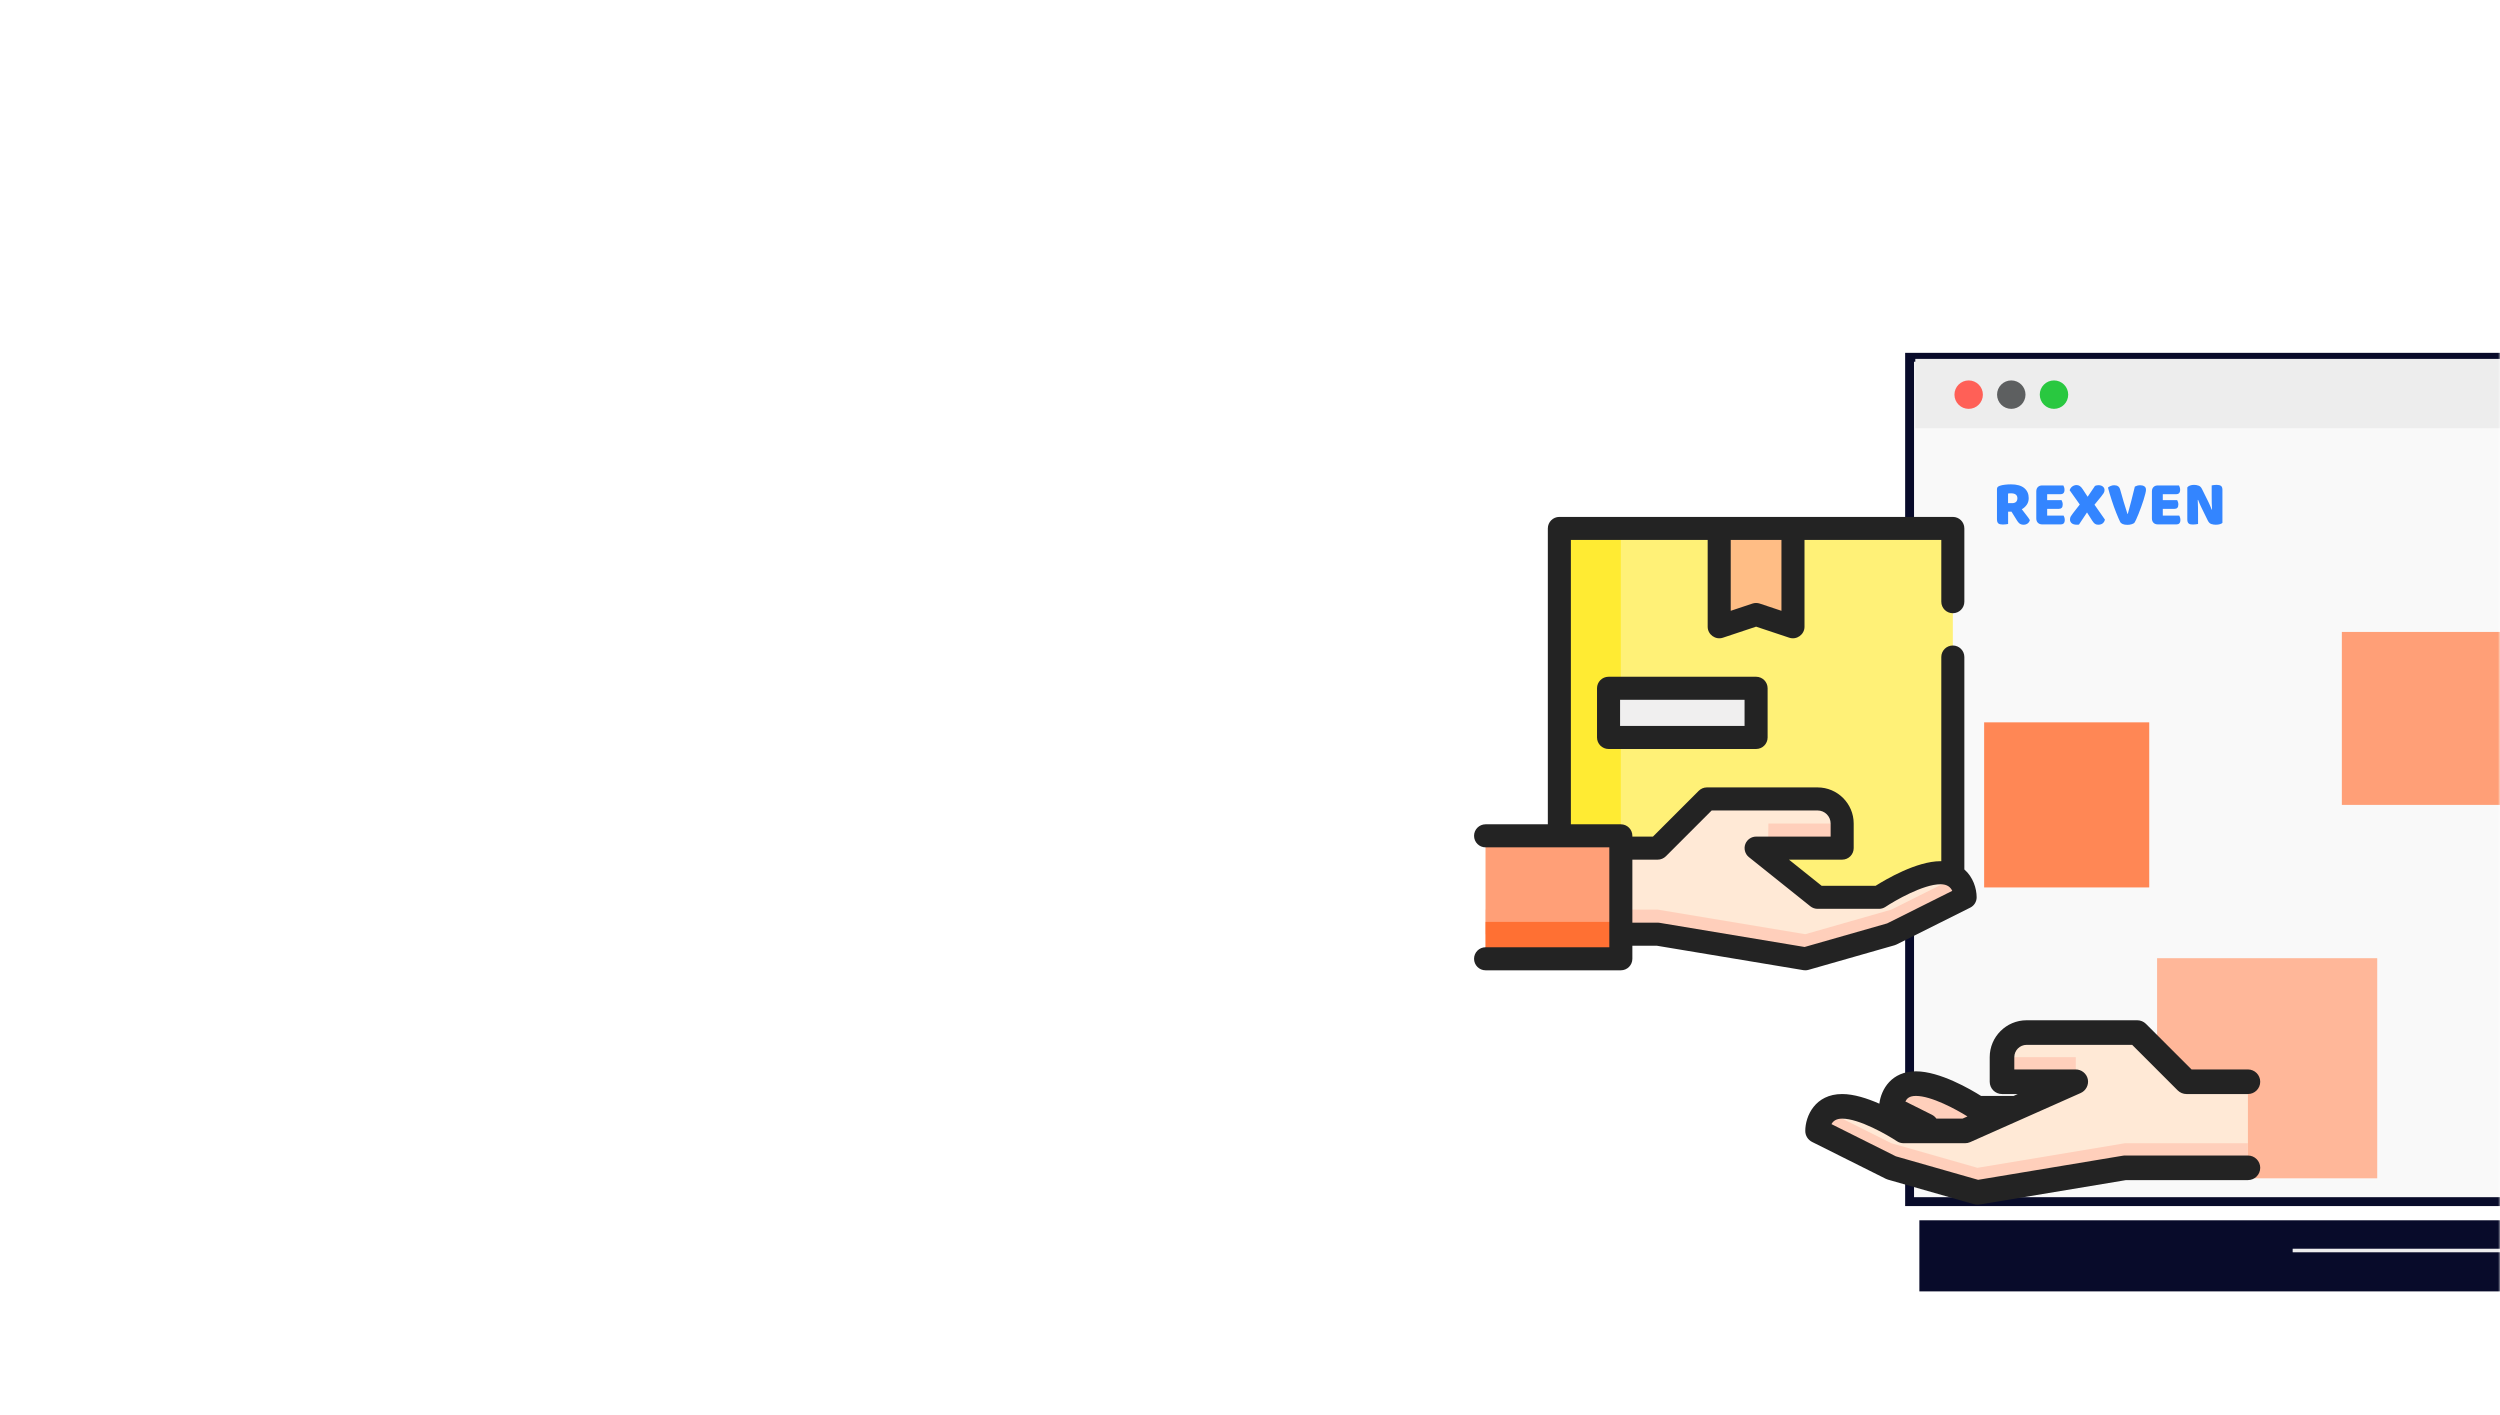 <svg width="636" height="360" viewBox="0 0 636 360" fill="none" xmlns="http://www.w3.org/2000/svg">
  <mask id="mask0_1023_2141" style="mask-type:alpha" maskUnits="userSpaceOnUse" x="0" y="0"
    width="636" height="360">
    <rect width="636" height="360" fill="#EEDCFF" />
  </mask>
  <g mask="url(#mask0_1023_2141)">
    <g filter="url(#filter0_d_1023_2141)">
      <g filter="url(#filter1_d_1023_2141)">
        <rect x="493.036" y="98.13" width="377.596" height="214.8" fill="#F9F9F9" stroke="#080B2A"
          stroke-width="2.261" />
        <rect x="556" y="251" width="56" height="56" fill="#FFB799" />
        <rect x="512" y="191" width="42" height="42" fill="#FF8755" />
        <rect x="603" y="168" width="44" height="44" fill="#FF9F77" />
        <path
          d="M518.098 137.405V140.531C517.979 140.563 517.789 140.596 517.528 140.628C517.279 140.661 517.029 140.677 516.779 140.677C516.53 140.677 516.307 140.655 516.112 140.612C515.928 140.579 515.77 140.514 515.64 140.417C515.521 140.319 515.428 140.183 515.363 140.01C515.298 139.836 515.265 139.608 515.265 139.326V131.658C515.265 131.43 515.325 131.257 515.445 131.137C515.575 131.007 515.748 130.904 515.966 130.828C516.335 130.698 516.763 130.605 517.252 130.551C517.74 130.486 518.261 130.454 518.814 130.454C520.312 130.454 521.441 130.768 522.201 131.398C522.96 132.027 523.34 132.879 523.34 133.954C523.34 134.627 523.167 135.202 522.819 135.679C522.472 136.157 522.059 136.526 521.582 136.786C521.973 137.318 522.358 137.817 522.738 138.284C523.118 138.751 523.416 139.174 523.633 139.554C523.525 139.934 523.324 140.227 523.031 140.433C522.749 140.628 522.429 140.726 522.07 140.726C521.832 140.726 521.625 140.699 521.452 140.645C521.278 140.59 521.126 140.514 520.996 140.417C520.866 140.319 520.746 140.2 520.638 140.058C520.529 139.917 520.426 139.765 520.328 139.603L518.961 137.405H518.098ZM519.124 135.24C519.536 135.24 519.862 135.137 520.101 134.93C520.339 134.713 520.459 134.399 520.459 133.986C520.459 133.574 520.323 133.264 520.052 133.058C519.791 132.841 519.373 132.733 518.798 132.733C518.635 132.733 518.505 132.738 518.407 132.749C518.31 132.76 518.201 132.776 518.082 132.798V135.24H519.124ZM525.267 132.244C525.267 131.778 525.403 131.409 525.674 131.137C525.946 130.866 526.315 130.73 526.781 130.73H532.154C532.229 130.85 532.295 131.007 532.349 131.202C532.414 131.398 532.447 131.604 532.447 131.821C532.447 132.233 532.354 132.526 532.17 132.7C531.996 132.874 531.763 132.961 531.47 132.961H528.035V134.475H531.698C531.774 134.594 531.839 134.751 531.893 134.947C531.958 135.131 531.991 135.332 531.991 135.549C531.991 135.961 531.904 136.254 531.73 136.428C531.557 136.602 531.323 136.689 531.03 136.689H528.035V138.398H532.219C532.295 138.517 532.36 138.675 532.414 138.87C532.479 139.065 532.512 139.272 532.512 139.489C532.512 139.901 532.419 140.2 532.235 140.384C532.061 140.558 531.828 140.645 531.535 140.645H526.781C526.315 140.645 525.946 140.509 525.674 140.238C525.403 139.966 525.267 139.597 525.267 139.131V132.244ZM533.743 131.935C533.797 131.783 533.873 131.631 533.971 131.479C534.068 131.327 534.188 131.192 534.329 131.072C534.481 130.942 534.654 130.839 534.85 130.763C535.045 130.676 535.262 130.633 535.501 130.633C535.816 130.633 536.092 130.714 536.331 130.877C536.57 131.029 536.814 131.295 537.064 131.674L538.334 133.612L540.206 130.844C540.293 130.801 540.412 130.763 540.564 130.73C540.727 130.687 540.884 130.665 541.036 130.665C541.535 130.665 541.926 130.785 542.208 131.023C542.49 131.262 542.631 131.555 542.631 131.902C542.631 132.206 542.55 132.478 542.387 132.716C542.235 132.955 542.024 133.243 541.752 133.579L540.075 135.63L542.729 139.424C542.642 139.825 542.452 140.145 542.159 140.384C541.877 140.612 541.492 140.726 541.003 140.726C540.689 140.726 540.417 140.65 540.189 140.498C539.961 140.335 539.728 140.064 539.489 139.684L538.171 137.6L536.12 140.693C536.033 140.704 535.951 140.71 535.875 140.71C535.799 140.721 535.723 140.726 535.647 140.726C535.029 140.726 534.573 140.601 534.28 140.352C533.987 140.102 533.84 139.793 533.84 139.424C533.84 139.109 533.905 138.838 534.036 138.61C534.177 138.371 534.372 138.094 534.622 137.779L536.331 135.582L533.743 131.935ZM550.195 140.27C550.043 140.4 549.804 140.514 549.478 140.612C549.164 140.71 548.816 140.758 548.436 140.758C547.981 140.758 547.59 140.693 547.264 140.563C546.939 140.422 546.716 140.232 546.597 139.993C546.477 139.744 546.331 139.424 546.157 139.033C545.984 138.631 545.799 138.186 545.604 137.698C545.419 137.21 545.224 136.694 545.018 136.151C544.822 135.598 544.632 135.039 544.448 134.475C544.263 133.91 544.09 133.357 543.927 132.814C543.764 132.271 543.623 131.761 543.504 131.284C543.656 131.132 543.873 130.996 544.155 130.877C544.448 130.747 544.757 130.681 545.083 130.681C545.484 130.681 545.81 130.768 546.06 130.942C546.32 131.105 546.51 131.414 546.629 131.87C546.922 132.933 547.215 133.954 547.508 134.93C547.812 135.896 548.127 136.906 548.453 137.958H548.55C548.843 136.938 549.142 135.826 549.446 134.621C549.76 133.416 550.059 132.217 550.341 131.023C550.536 130.926 550.743 130.844 550.96 130.779C551.188 130.714 551.443 130.681 551.725 130.681C552.126 130.681 552.468 130.774 552.751 130.958C553.033 131.132 553.174 131.425 553.174 131.837C553.174 132.076 553.114 132.423 552.995 132.879C552.886 133.335 552.74 133.851 552.555 134.426C552.382 134.99 552.181 135.582 551.953 136.2C551.736 136.819 551.513 137.405 551.285 137.958C551.068 138.501 550.862 138.984 550.667 139.407C550.471 139.82 550.314 140.107 550.195 140.27ZM554.684 132.244C554.684 131.778 554.82 131.409 555.091 131.137C555.363 130.866 555.732 130.73 556.198 130.73H561.571C561.647 130.85 561.712 131.007 561.766 131.202C561.831 131.398 561.864 131.604 561.864 131.821C561.864 132.233 561.771 132.526 561.587 132.7C561.413 132.874 561.18 132.961 560.887 132.961H557.452V134.475H561.115C561.191 134.594 561.256 134.751 561.31 134.947C561.375 135.131 561.408 135.332 561.408 135.549C561.408 135.961 561.321 136.254 561.147 136.428C560.974 136.602 560.74 136.689 560.447 136.689H557.452V138.398H561.636C561.712 138.517 561.777 138.675 561.831 138.87C561.896 139.065 561.929 139.272 561.929 139.489C561.929 139.901 561.837 140.2 561.652 140.384C561.478 140.558 561.245 140.645 560.952 140.645H556.198C555.732 140.645 555.363 140.509 555.091 140.238C554.82 139.966 554.684 139.597 554.684 139.131V132.244ZM572.622 140.254C572.47 140.406 572.248 140.52 571.955 140.596C571.672 140.683 571.331 140.726 570.929 140.726C570.527 140.726 570.148 140.666 569.789 140.547C569.431 140.427 569.138 140.14 568.91 139.684L567.299 136.396C567.136 136.059 566.989 135.744 566.859 135.451C566.729 135.147 566.588 134.8 566.436 134.409L566.338 134.426C566.382 135.012 566.403 135.609 566.403 136.216C566.414 136.824 566.42 137.421 566.42 138.007V140.531C566.3 140.563 566.116 140.596 565.866 140.628C565.627 140.661 565.388 140.677 565.15 140.677C564.911 140.677 564.699 140.661 564.515 140.628C564.33 140.596 564.178 140.531 564.059 140.433C563.94 140.335 563.847 140.205 563.782 140.042C563.717 139.869 563.685 139.646 563.685 139.375V131.235C563.836 131.018 564.07 130.855 564.385 130.747C564.699 130.638 565.036 130.584 565.394 130.584C565.795 130.584 566.175 130.649 566.533 130.779C566.902 130.898 567.196 131.181 567.413 131.626L569.041 134.914C569.203 135.251 569.35 135.571 569.48 135.875C569.61 136.168 569.751 136.51 569.903 136.9L569.985 136.884C569.941 136.298 569.914 135.712 569.903 135.126C569.892 134.54 569.887 133.954 569.887 133.368V130.73C570.006 130.698 570.186 130.665 570.424 130.633C570.674 130.6 570.918 130.584 571.157 130.584C571.634 130.584 571.998 130.671 572.248 130.844C572.497 131.007 572.622 131.354 572.622 131.886V140.254Z"
          fill="#3385FF" />
        <rect x="494.488" y="98.539" width="375.335" height="17.636" fill="#EDEDED" />
        <circle cx="508.065" cy="107.633" r="3.618" fill="#FF6057" />
        <circle cx="518.906" cy="107.633" r="3.618" fill="#5D5F60" />
        <circle cx="529.77" cy="107.633" r="3.618" fill="#29C840" />
      </g>
      <rect x="491.906" y="314.059" width="379.857" height="18.088" fill="#080B2A" />
      <rect x="586.871" y="321.295" width="189.929" height="0.904" fill="#EDEDED" />
    </g>
  </g>
  <g clip-path="url(#clip0_1023_2141)">
    <path d="M396.701 134.433H496.799V228.274H396.701V134.433Z" fill="#FFF177" />
    <path d="M396.701 134.433H412.341V228.274H396.701V134.433Z" fill="#FFEB33" />
    <path d="M456.134 159.457L446.749 156.329L437.365 159.457V134.433H456.134V159.457Z"
      fill="#FFBD85" />
    <path d="M409.213 175.098H446.75V187.61H409.213V175.098Z" fill="#F0EFEF" />
    <path
      d="M493.671 222.018C487.414 222.018 478.03 228.274 478.03 228.274H462.39L446.75 215.762H468.646V209.506C468.646 206.052 465.845 203.25 462.39 203.25H434.238L421.725 215.762H377.933V237.659H421.725L459.262 243.915L481.158 237.659L499.927 228.274C499.927 228.274 499.927 222.018 493.671 222.018Z"
      fill="#FFE9D6" />
    <path d="M468.646 209.506H449.878L449.797 215.762H468.646V209.506Z" fill="#FFCFBB" />
    <path
      d="M497.566 223.197L481.158 231.402L459.262 237.658L421.725 231.402H377.933V237.658H421.725L459.262 243.914L481.158 237.658L499.927 228.274C499.927 228.274 499.925 225.01 497.566 223.197Z"
      fill="#FFCFBB" />
    <path d="M377.933 243.914V212.634H412.341V243.914H377.933Z" fill="#FF9F77" />
    <path d="M377.933 234.53H412.341V243.914H377.933V234.53Z" fill="#FF7033" />
    <path
      d="M518.695 281.93H503.055C503.055 281.93 493.67 275.674 487.414 275.674C481.158 275.674 481.158 281.93 481.158 281.93L499.927 291.314L520.147 297.091L519.261 281.477L518.695 281.93Z"
      fill="#FFCFBB" />
    <path
      d="M556.231 275.195L543.719 262.683H515.567C512.11 262.683 509.31 265.484 509.31 268.939V275.195H528.079L499.926 287.707H484.286C484.286 287.707 474.902 281.451 468.646 281.451C462.39 281.451 462.39 287.707 462.39 287.707L481.158 297.091L503.054 303.347L540.591 297.091H571.871V275.195H556.231Z"
      fill="#FFE9D6" />
    <path d="M509.311 268.939H528.079V275.196H509.311V268.939Z" fill="#FFCFBB" />
    <path
      d="M503.054 297.092L481.158 290.836L464.749 282.631C462.391 284.444 462.39 287.707 462.39 287.707L481.158 297.092L503.054 303.348L540.591 297.092H571.871V290.836H540.591L503.054 297.092Z"
      fill="#FFCFBB" />
    <path
      d="M409.213 172.165C407.594 172.165 406.28 173.477 406.28 175.098V187.61C406.28 189.23 407.594 190.543 409.213 190.543H446.75C448.369 190.543 449.682 189.23 449.682 187.61V175.098C449.682 173.477 448.369 172.165 446.75 172.165H409.213ZM443.817 184.677H412.146V178.031H443.817V184.677Z"
      fill="#232323" />
    <path
      d="M458.78 246.808C458.94 246.834 459.1 246.847 459.262 246.847C459.534 246.847 459.805 246.809 460.068 246.734L481.964 240.478C482.138 240.428 482.307 240.362 482.471 240.281L501.239 230.897C502.232 230.4 502.859 229.385 502.859 228.274C502.859 226.03 501.953 223.121 499.731 221.184V167.148C499.731 165.527 498.419 164.215 496.799 164.215C495.18 164.215 493.866 165.527 493.866 167.148V219.09C493.8 219.09 493.738 219.085 493.671 219.085C487.601 219.085 479.738 223.716 477.165 225.342H463.419L455.11 218.695H468.646C470.265 218.695 471.579 217.383 471.579 215.762V209.506C471.579 204.439 467.456 200.317 462.39 200.317H434.238C433.459 200.317 432.713 200.625 432.164 201.176L420.511 212.829H415.274V212.634C415.274 211.014 413.96 209.701 412.341 209.701H399.634V137.365H434.433V159.457C434.433 161.424 436.424 162.861 438.293 162.239L446.75 159.421L455.206 162.239C457.076 162.861 459.067 161.424 459.067 159.457V137.365H493.866V153.071C493.866 154.69 495.178 156.003 496.799 156.003C498.419 156.003 499.731 154.69 499.731 153.071V134.433C499.731 132.812 498.419 131.5 496.799 131.5H396.701C395.082 131.5 393.768 132.812 393.768 134.433V209.701H377.933C376.312 209.701 375 211.014 375 212.634C375 214.255 376.312 215.567 377.933 215.567H409.409V240.982H377.933C376.312 240.982 375 242.294 375 243.915C375 245.535 376.312 246.847 377.933 246.847H412.341C413.96 246.847 415.274 245.535 415.274 243.915V240.591H421.481L458.78 246.808ZM453.201 137.365V155.389L447.678 153.547C447.079 153.348 446.42 153.348 445.822 153.547L440.298 155.389V137.365H453.201ZM415.274 218.695H421.725C422.496 218.695 423.251 218.377 423.799 217.836L435.452 206.183H462.39C464.223 206.183 465.714 207.673 465.714 209.506V212.829H446.75C445.541 212.829 444.44 213.601 444.009 214.724C443.565 215.886 443.935 217.28 444.917 218.052L460.558 230.565C461.078 230.98 461.725 231.207 462.39 231.207H478.03C478.609 231.207 479.175 231.036 479.657 230.714C482.062 229.11 489.267 224.951 493.671 224.951C495.401 224.951 496.248 225.741 496.651 226.634L480.09 234.913L459.093 240.913L422.208 234.765C422.179 234.761 422.151 234.759 422.124 234.756C422.07 234.749 422.018 234.742 421.967 234.738C421.915 234.733 421.863 234.732 421.812 234.73C421.783 234.729 421.754 234.726 421.725 234.726H415.274V218.695Z"
      fill="#232323" />
    <path
      d="M571.872 293.963H540.591C540.557 293.963 540.525 293.968 540.492 293.968C540.44 293.969 540.388 293.972 540.336 293.975C540.278 293.982 540.222 293.988 540.165 293.995C540.135 294 540.106 294.001 540.077 294.006L503.236 300.146L482.296 294.163L465.924 285.977C466.343 285.183 467.152 284.579 468.646 284.579C472.984 284.579 480.156 288.717 482.551 290.31C483.064 290.652 483.668 290.835 484.286 290.835H499.926C500.364 290.835 500.798 290.744 501.197 290.565L529.293 278.079C530.653 277.496 531.446 275.996 531.138 274.545C530.832 273.097 529.493 272.038 528.012 272.067H512.439V268.939C512.439 267.215 513.842 265.811 515.567 265.811H542.424L554.019 277.407C554.602 277.986 555.41 278.323 556.231 278.323H571.872C573.599 278.323 575 276.922 575 275.195C575 273.468 573.599 272.067 571.872 272.067H557.527L545.932 260.472C545.344 259.884 544.549 259.555 543.719 259.555H515.567C510.392 259.555 506.182 263.765 506.182 268.939V275.195C506.182 276.922 507.583 278.323 509.311 278.323H513.339L512.262 278.802H503.976C501.341 277.142 493.496 272.546 487.414 272.546C481.202 272.546 478.561 277.115 478.105 280.778C475.082 279.445 471.649 278.323 468.646 278.323C461.761 278.323 459.262 283.935 459.262 287.707C459.262 288.893 459.932 289.975 460.991 290.506L479.759 299.89C479.931 299.977 480.113 300.045 480.299 300.099L502.195 306.355C502.476 306.436 502.765 306.475 503.054 306.475C503.225 306.475 503.398 306.462 503.569 306.434L540.85 300.219H571.872C573.599 300.219 575 298.819 575 297.091C575 295.364 573.599 293.963 571.872 293.963ZM484.738 280.201C485.084 279.509 485.672 278.802 487.414 278.802C491.343 278.802 497.596 282.196 500.521 284.021L499.263 284.579H492.619C492.331 284.17 491.941 283.824 491.462 283.584L484.729 280.218C484.732 280.212 484.735 280.206 484.738 280.201Z"
      fill="#232323" />
  </g>
  <defs>
    <filter id="filter0_d_1023_2141" x="481.052" y="86.147" width="394.329" height="249.618"
      filterUnits="userSpaceOnUse" color-interpolation-filters="sRGB">
      <feFlood flood-opacity="0" result="BackgroundImageFix" />
      <feColorMatrix in="SourceAlpha" type="matrix"
        values="0 0 0 0 0 0 0 0 0 0 0 0 0 0 0 0 0 0 127 0" result="hardAlpha" />
      <feOffset dx="-3.618" dy="-3.618" />
      <feGaussianBlur stdDeviation="3.618" />
      <feComposite in2="hardAlpha" operator="out" />
      <feColorMatrix type="matrix"
        values="0 0 0 0 0.137 0 0 0 0 0.137 0 0 0 0 0.137 0 0 0 0.14 0" />
      <feBlend mode="normal" in2="BackgroundImageFix" result="effect1_dropShadow_1023_2141" />
      <feBlend mode="normal" in="SourceGraphic" in2="effect1_dropShadow_1023_2141" result="shape" />
    </filter>
    <filter id="filter1_d_1023_2141" x="481.052" y="86.147" width="394.327" height="231.532"
      filterUnits="userSpaceOnUse" color-interpolation-filters="sRGB">
      <feFlood flood-opacity="0" result="BackgroundImageFix" />
      <feColorMatrix in="SourceAlpha" type="matrix"
        values="0 0 0 0 0 0 0 0 0 0 0 0 0 0 0 0 0 0 127 0" result="hardAlpha" />
      <feOffset dx="-3.618" dy="-3.618" />
      <feGaussianBlur stdDeviation="3.618" />
      <feComposite in2="hardAlpha" operator="out" />
      <feColorMatrix type="matrix"
        values="0 0 0 0 0.137 0 0 0 0 0.137 0 0 0 0 0.137 0 0 0 0.14 0" />
      <feBlend mode="normal" in2="BackgroundImageFix" result="effect1_dropShadow_1023_2141" />
      <feBlend mode="normal" in="SourceGraphic" in2="effect1_dropShadow_1023_2141" result="shape" />
    </filter>
    <clipPath id="clip0_1023_2141">
      <rect width="200" height="200" fill="white" transform="translate(375 119)" />
    </clipPath>
  </defs>
</svg>